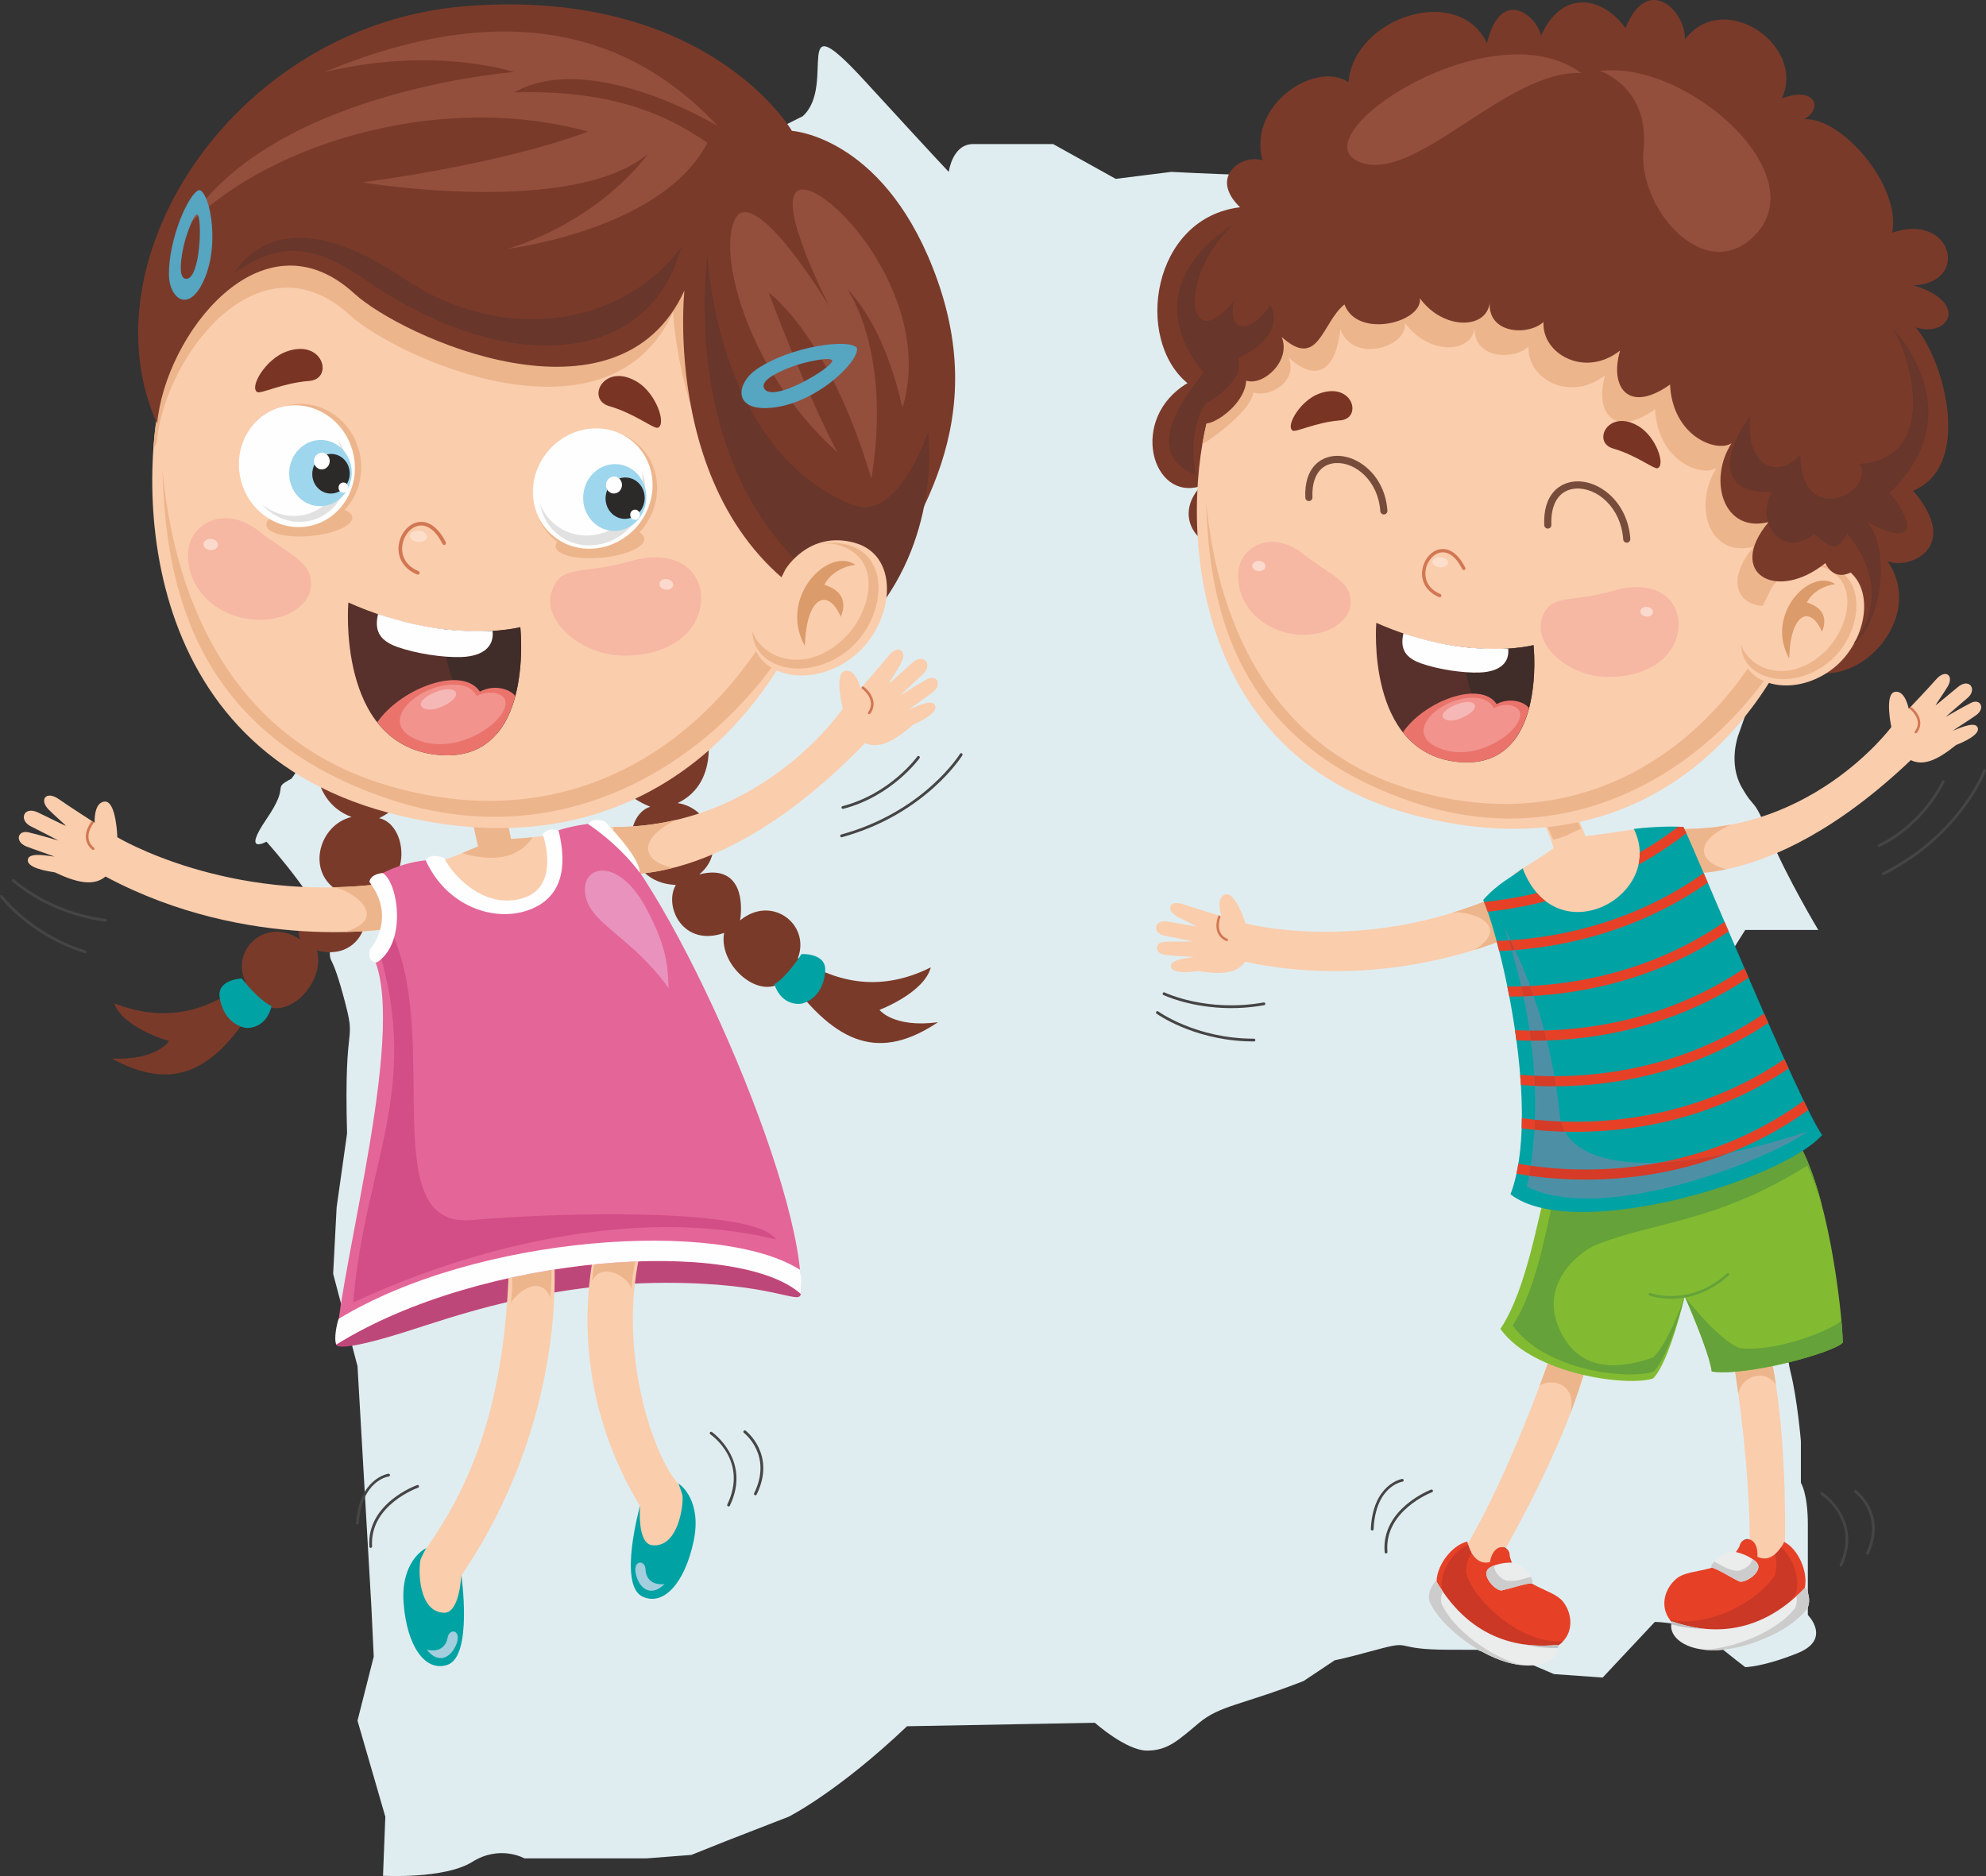 <?xml version="1.0" encoding="UTF-8"?> <svg xmlns="http://www.w3.org/2000/svg" xmlns:xlink="http://www.w3.org/1999/xlink" xmlns:xodm="http://www.corel.com/coreldraw/odm/2003" xml:space="preserve" width="591.759mm" height="559.118mm" version="1.1" style="shape-rendering:geometricPrecision; text-rendering:geometricPrecision; image-rendering:optimizeQuality; fill-rule:evenodd; clip-rule:evenodd" viewBox="0 0 47854.3 45214.65"><rect x="0" y="0" width="47854.3" height="45214.65" fill="#333333" stroke="none"/> <defs> <style type="text/css"> .fil0 {fill:#E0EDF0} .fil25 {fill:#FEFEFE;fill-rule:nonzero} .fil33 {fill:#E1E1E1;fill-rule:nonzero} .fil9 {fill:#CCCCCC;fill-rule:nonzero} .fil8 {fill:#BEBEBF;fill-rule:nonzero} .fil30 {fill:#464545;fill-rule:nonzero} .fil5 {fill:#434242;fill-rule:nonzero} .fil35 {fill:#2B2A29;fill-rule:nonzero} .fil18 {fill:#FCDECB;fill-rule:nonzero} .fil17 {fill:#FBD9CD;fill-rule:nonzero} .fil1 {fill:#FACDAD;fill-rule:nonzero} .fil24 {fill:#F6B8B6;fill-rule:nonzero} .fil16 {fill:#F6B7A3;fill-rule:nonzero} .fil23 {fill:#F2938E;fill-rule:nonzero} .fil4 {fill:#E64127;fill-rule:nonzero} .fil22 {fill:#EA746C;fill-rule:nonzero} .fil39 {fill:#E892BD;fill-rule:nonzero} .fil37 {fill:#E46598;fill-rule:nonzero} .fil38 {fill:#D34D86;fill-rule:nonzero} .fil31 {fill:#BE4779;fill-rule:nonzero} .fil2 {fill:#EDB58C;fill-rule:nonzero} .fil7 {fill:#EBECEC;fill-rule:nonzero} .fil14 {fill:#D53B26;fill-rule:nonzero} .fil6 {fill:#CB3825;fill-rule:nonzero} .fil26 {fill:#DB9B6A;fill-rule:nonzero} .fil3 {fill:#D27753;fill-rule:nonzero} .fil28 {fill:#934F3C;fill-rule:nonzero} .fil19 {fill:#793423;fill-rule:nonzero} .fil15 {fill:#7A3A2A;fill-rule:nonzero} .fil29 {fill:#68362A;fill-rule:nonzero} .fil32 {fill:#A2CEDE;fill-rule:nonzero} .fil27 {fill:#774C3A;fill-rule:nonzero} .fil34 {fill:#9ED6ED;fill-rule:nonzero} .fil20 {fill:#58312C;fill-rule:nonzero} .fil21 {fill:#402C28;fill-rule:nonzero} .fil10 {fill:#82BB31;fill-rule:nonzero} .fil11 {fill:#65A239;fill-rule:nonzero} .fil36 {fill:#56A5C1;fill-rule:nonzero} .fil13 {fill:#4D90A6;fill-rule:nonzero} .fil12 {fill:#00A2A4;fill-rule:nonzero} </style> </defs> <g id="Слой_x0020_1">  <path class="fil0" d="M9228.89 45207.81l55.87 -1424.19 -670.45 -2314.33 391.09 -1542.89 -55.87 -1186.84 -335.22 -5815.45 -586.66 -2225.32 83.81 -1602.22 251.42 -1780.2c-83.8,-2937.44 251.43,-2047.3 -83.8,-3293.5 -335.23,-1246.19 -335.23,-623.08 -335.23,-1335.19 0,-712.11 -1523.03,-2403.32 -1523.03,-2403.32 0,0 -601.16,336.33 0,-543.89 601.15,-880.3 98.3,-702.34 601.15,-973.98 502.84,-614.9 921.88,-2723.19 921.88,-1382.32 0,0 -419.03,-1340.87 -335.23,-2849.4 83.81,-1508.53 83.81,-1508.53 83.81,-1508.53 0,0 335.22,-419 586.65,-1089.46 251.42,-670.45 251.42,-2178.98 251.42,-2178.98l-1340.91 -1927.52c0,0 -768.76,-419.07 -768.76,-1257.11 0,-838.03 -601.16,-1424.68 0,-2346.56 601.15,-921.88 98.3,-419 768.76,-1592.3 670.45,-1173.3 670.45,-1257.11 670.45,-1257.11 0,0 921.88,-586.65 1508.53,-502.84 586.65,83.81 1089.45,335.23 1089.45,335.23l1340.91 1005.68 838.07 754.26c1005.65,502.81 3352.24,1089.46 3352.24,1089.46l1676.11 -419.03 1676.14 -838.03c838.03,-754.26 -335.27,-2849.4 1508.49,-838.07 1843.76,2011.33 2011.37,2178.94 2011.37,2178.94 0,0 83.77,-670.45 586.62,-670.45 502.84,0 1927.56,0 1927.56,0l1508.49 838.07 1340.91 -167.61c3268.44,167.61 4776.92,83.81 4776.92,83.81l3017.06 0 3687.43 1508.53c921.88,670.42 2262.8,2011.33 2262.8,2011.33l838.03 1340.91c-335.2,1592.3 -502.81,2514.17 -502.81,2514.17l167.61 1592.3 0 1927.57 -83.8 1173.26 -502.84 1424.71c0,0 -251.42,670.49 83.81,1257.11 335.22,586.62 251.45,167.57 670.45,1173.26 419,1005.68 1173.26,2262.79 1173.26,2262.79l-1759.91 0c-586.65,921.84 -586.65,1005.65 -586.65,1005.65l670.45 838.07 251.43 1005.69 838.03 1424.68c0,0 -1089.46,1173.3 -1089.46,1759.94 0,586.65 167.61,1089.46 167.61,1089.46l838.03 2262.79c0,0 -167.61,586.61 0,1257.07 167.61,670.46 251.43,1676.14 251.43,1676.14l0 1005.68c0,0 167.61,251.39 167.61,1005.65 0,754.26 0,2178.98 0,2178.98 0,0 586.61,586.62 -251.43,921.84 -838.03,335.23 -1257.07,335.23 -1257.07,335.23 0,0 -335.23,-251.45 -838.07,-670.45 -502.84,-419 -1340.92,-419 -1340.92,-419l-1257.07 1340.88 -1173.3 -83.81 -1173.3 -502.84c-1340.88,-83.8 83.84,-83.8 -1340.88,-83.8 -1424.72,0 -838.11,-251.42 -1759.95,0 -921.84,251.42 -1005.65,251.42 -1005.65,251.42l-754.26 502.84c-1508.53,586.65 -2011.33,586.65 -2514.17,1005.68 -502.84,419.04 -754.26,670.46 -1257.1,670.46 -502.84,0 -1257.07,-670.46 -1257.07,-670.46l-4525.54 83.81c-1676.14,1592.3 -2849.4,2178.94 -2849.4,2178.94l-1508.53 586.65 -838.03 335.23 -1089.49 83.8c-1257.11,0 -2933.21,0 -2933.21,0 0,0 -586.66,-335.22 -1257.11,83.81 -670.46,419.03 -2151.01,335.23 -2151.01,335.23z"></path> <g id="_1663107986000"> <path class="fil1" d="M40019.51 20987.03c0,0 2440.54,740.22 6023.53,-2667.76 316.44,157.51 671.15,-25.37 1088.72,-363.1 371.08,-147.31 597.29,-310.78 511.59,-441.54 -89.23,-134.56 -486.7,61.8 -591.89,95.99 12.36,-12.25 473.31,-306.03 570.05,-378.61 224.89,-166.99 93.76,-402.13 -125.84,-293.76 -183.91,91.18 -591.81,328.35 -613.84,340.23 15.81,-18.02 447.03,-390.23 527.79,-457.43 237.81,-198.79 50.45,-490.59 -226.76,-268.28 -188.09,151.18 -508.64,428.42 -542.91,444.13 2.95,-18.97 188.94,-281.03 287.8,-444.89 163.57,-268.28 -43.76,-444.3 -279.63,-173.57 -186.25,214.12 -655.64,705.53 -655.64,705.53 0,0 -83.46,-458.98 -336.43,-409.27 -253.42,50.55 -82.8,847.47 -82.8,847.47 0,0 -2028.77,2744.26 -5542.98,2433.67 -761.96,348.87 -10.77,1031.19 -10.77,1031.19z"></path> <path class="fil2" d="M40294.89 19972.09c7.06,205.01 24.71,672.03 44.41,1068.1 267.65,25.73 697,28.16 1261.01,-90.81 -225.27,-58.72 -508.8,-178.61 -540.67,-417.18 -42.57,-319.31 449.42,-570.15 654.06,-660.12 -439.94,83.75 -912.8,123.34 -1418.81,100z"></path> <path class="fil3" d="M46150.47 17670.29c-1.5,-0.74 -2.79,-1.29 -4.29,-2.69 -13.17,-9.95 -15.22,-28.53 -5.56,-41.25 165.42,-214.59 5.38,-436.61 -115.15,-534.2 -12.83,-10.22 -14.41,-28.53 -4.37,-41.36 10.22,-12.54 29.19,-14.22 41.55,-4.37 136.88,110.96 317.36,365.34 124.45,615.78 -8.38,11.43 -23.98,14.69 -36.63,8.09z"></path> <path class="fil1" d="M36554.54 22507.81c0,0 -2953.72,1443.44 -6553.54,670.42 -196.91,293.94 -595.33,311.25 -1125.71,224.71 -394.78,56.32 -672.46,25.74 -662.8,-129.82 10.22,-160.96 453.05,-187.17 561.51,-209.56 -16.84,-5.22 -562.62,-32.06 -682.69,-46.1 -278.24,-34.12 -280.85,-303.17 -36.43,-317.54 204.56,-12.94 676.85,-8.38 701.47,-9.12 -22.68,-7.53 -581.59,-117.38 -685.3,-136.25 -304.37,-54.45 -286.8,-400.81 63.83,-345.15 238.57,38.38 654.16,120.07 692.18,116.81 -11.98,-15.23 -303.32,-150.37 -470.23,-242.91 -275.08,-152.61 -182.72,-407.99 156.21,-289.86 268.02,93.5 919.31,287.15 919.31,287.15 0,0 -154.93,-439.86 89.38,-521.91 245.07,-82.43 491.73,695.44 491.73,695.44 0,0 2793.31,751.55 6020.09,-636.22 834.93,-75 520.99,889.93 520.99,889.93z"></path> <path class="fil2" d="M35525.38 22894.69c649.82,-201.94 1029.17,-386.88 1029.17,-386.88 0,0 313.94,-964.94 -520.99,-889.93 -352.77,151.47 -699.32,273.39 -1038.73,378.24 430.59,-63.75 1466.71,305.38 530.56,898.58z"></path> <path class="fil3" d="M29567.29 22681.39c-5.4,1.13 -11.69,0.57 -17.47,-2.03 -290.88,-121.37 -260.77,-432.25 -197.12,-596.55 6.14,-15.23 23.34,-22.86 37.83,-17.01 15.33,6.06 22.97,22.86 16.72,38.12 -55.85,144.41 -84.19,417.17 165.07,521.36 15.05,6.58 22.11,23.78 15.97,38.75 -3.98,8.72 -11.7,15.23 -21,17.36z"></path> <path class="fil1" d="M35907.08 37953.75c0,0 1562.78,-2541.02 2235.36,-4772.38 4.55,-15.78 9.19,-31.69 14.12,-47.2 27.61,-93.5 54.37,-186.55 78.43,-278.59 -373.13,-100.79 -854.25,-242.94 -854.25,-242.94 0,0 -1035.67,3074.24 -2255.06,4990.91 44.15,44.99 90.98,83.28 138.86,118.2 1.29,0.95 2.68,1.61 3.9,2.61 299.15,213.3 638.65,229.37 638.65,229.37z"></path> <path class="fil2" d="M38142.43 33181.38c4.55,-15.78 9.19,-31.69 14.12,-47.2 27.61,-93.5 54.37,-186.55 78.43,-278.59 -373.13,-100.79 -854.25,-242.94 -854.25,-242.94 0,0 -101.95,302.76 -279.16,776.82 338.28,-198.89 934.54,1.03 722.37,712.44 118.58,-308.09 226.84,-617.1 318.5,-920.53z"></path> <path class="fil4" d="M35355.78 37152.48c-359.83,77.92 -781.93,593.94 -740.12,1057.38 221.1,681.14 1322.36,1704.03 2349.84,1627.11 957.69,-71.95 1023.29,-824.97 695.6,-1237.89 -264.02,-333.46 -1096.34,-343.23 -1282.59,-1096.26 12.38,-272.42 -393.1,-353.72 -478.69,146.08 -434.09,95.92 -544.05,-496.42 -544.05,-496.42z"></path> <path class="fil5" d="M36216.82 37287.6c25.55,16.14 54.45,28.24 85.03,37.25 -24.53,-19.44 -53.9,-32.91 -85.03,-37.25z"></path> <path class="fil6" d="M37658.97 39557.41c-1021.08,61.65 -2108.12,-950.68 -2327.82,-1627.01 -15.96,-173.2 35.7,-352.58 122.21,-514.49 -37.91,-69.41 -63.28,-138.15 -78.32,-188.01 -331.79,141.67 -673.23,602.98 -635.11,1022.02 171.18,528.05 871.44,1258.8 1656.17,1525.87 188.38,51.68 380.48,75.37 569.41,61.17 332.43,-25.08 555.19,-133.01 693.47,-279.56z"></path> <path class="fil7" d="M34600.23 38093.98c0,0 -220.34,230.85 -158.73,496 295.08,663.17 1271.06,1347.74 2008.78,1506.93 737.69,159.01 1128.95,-148.76 1090.86,-454.45 -780.56,80.08 -2055.25,-19.6 -2940.91,-1548.47z"></path> <path class="fil8" d="M37540.95 39716.16c2.32,-24.45 2.5,-49.16 0.19,-73.71 -231.03,23.42 -504.91,31.24 -799.31,-9.04 284.09,69.52 555.74,88.41 799.13,82.75z"></path> <path class="fil9" d="M34732.68 38644.79c-24.92,-107.59 -3.08,-207.9 31.4,-290.88 -55.85,-82.15 -110.22,-168.31 -163.85,-259.93 0,0 -220.34,230.85 -158.73,496 295.08,663.17 1271.06,1347.74 2008.78,1506.93 70.44,14.94 136.06,24.89 200.08,31.4 -724.68,-192.36 -1634.43,-846.37 -1917.68,-1483.51z"></path> <path class="fil7" d="M35902.15 37777.17c-264.31,158.93 144.88,583.35 288.28,551.84 233.56,-51.95 554.82,-167.28 735.59,-172.42 44.89,-88.36 -217.47,-460.38 -414.6,-489.27 -196.83,-30.09 -474.15,29.37 -609.27,109.85z"></path> <path class="fil9" d="M36320.46 38098.17c-112.64,-10.62 -319.05,-180.29 -317.28,-366.81 -38.2,13.64 -73.42,29.43 -101.03,45.81 -264.31,158.93 144.88,583.35 288.28,551.84 233.56,-51.95 554.82,-167.28 735.59,-172.42 14.38,-28.95 -3.45,-86.38 -39.88,-153.11 -164.68,39.57 -336.14,115.23 -565.68,94.68z"></path> <path class="fil1" d="M42724 32960.02l0 0c-0.19,-0.82 -0.4,-1.11 -0.58,-1.84 -17.35,-93.42 -35.22,-185.99 -54.34,-276.48 -3.53,-17.94 -7.35,-36.28 -11.25,-53.71 -20.55,-94.26 -41.18,-188.57 -63.57,-280.38 -375.45,90.39 -867.07,195.23 -867.07,195.23 0,0 561.22,3194.98 407.14,5462.02 59.56,18.13 117.83,29.27 175.45,36.8 11.53,1.21 21.28,0.92 32.16,1.87 46.47,5.01 91.81,7.33 135.59,6.49 2.43,-0.16 4.92,0.13 7.54,0.19 0,-0.19 0,-0.19 0,-0.64 285.58,-7.63 502.84,-111.72 502.84,-111.72 0,0 144.81,-2740.55 -263.91,-4977.82z"></path> <path class="fil2" d="M42791.91 33370.89c-20.89,-138.09 -43.3,-275.1 -67.91,-410.87 -0.19,-0.82 -0.4,-1.11 -0.58,-1.84 -17.35,-93.42 -35.22,-185.99 -54.34,-276.48 -3.53,-17.94 -7.35,-36.28 -11.25,-53.71 -20.55,-94.26 -41.18,-188.57 -63.57,-280.38 -375.45,90.39 -867.07,195.23 -867.07,195.23 0,0 73.42,415.6 159.27,1052.29 47.39,-376.03 596.66,-652.5 905.45,-224.24z"></path> <path class="fil4" d="M42990.7 37161.13c332.16,159.3 623.05,759.09 474.34,1200.16 -372.76,611.4 -1681.35,1351.42 -2662.75,1037.49 -914.83,-292.18 -804.05,-1039.1 -389.67,-1365.57 334.49,-262.89 1145.97,-79.38 1502.48,-768.47 50.92,-267.25 463.91,-252.79 431.11,253.61 400.45,193.97 644.49,-357.22 644.49,-357.22z"></path> <path class="fil5" d="M42121.86 37092.97c-29.08,9.4 -59.2,15.18 -91.36,16.29 28.64,-12.54 59.85,-19.08 91.36,-16.29z"></path> <path class="fil6" d="M40802.28 39398.77c-274.05,-87.35 -454.9,-216.34 -563.83,-361.8 962.51,210.22 2170.11,-487.96 2526.68,-1072.07 53.16,-158.06 47.87,-336.78 6.14,-509.31 59.49,-49.21 107.35,-109.37 143.23,-162.62 275.52,228.27 481.37,734.64 351.85,1120.5 -232.07,380.14 -825.93,809.67 -1477.75,1004.64 -334.77,73.82 -676.66,79.72 -986.33,-19.34z"></path> <path class="fil7" d="M43507.06 38251.78c0,0 161.04,276.32 39.57,520.26 -441.05,576.09 -1549.11,1015.39 -2303.17,999.42 -754.08,-16.17 -1063.83,-406.24 -955.48,-695.23 739.78,259.38 2003.11,458.25 3219.08,-824.45z"></path> <path class="fil8" d="M40271.07 39148.06c3.08,-23.82 7.9,-48.71 16.91,-71.83 218.5,76.74 483.82,148.02 779.27,176.82 -292.09,2.08 -561.4,-42.92 -796.18,-104.98z"></path> <path class="fil9" d="M43250.92 38758.47c49.08,-100.03 51.29,-202.24 36.98,-291.08 73.35,-67.02 146.48,-138.46 219.15,-215.62 0,0 161.04,276.32 39.57,520.26 -441.05,576.09 -1549.11,1015.39 -2303.17,999.42 -72.02,-1.97 -138.49,-8.11 -202.42,-15.44 749.79,-19.7 1786.57,-444.49 2209.88,-997.55z"></path> <path class="fil7" d="M42314.33 37642.31c220.55,215.52 -276.19,533.83 -408.43,469.52 -214.88,-103.92 -501.03,-291.64 -675.18,-337.83 -23.79,-96.86 318.02,-397.47 516.17,-380.38 199.16,17.47 455.08,139.23 567.44,248.68z"></path> <path class="fil9" d="M41833.48 37857.17c111.99,16 352.13,-101.26 393.41,-283.32 33.91,22.81 64.2,45.99 87.43,68.46 220.55,215.52 -276.19,533.83 -408.43,469.52 -214.88,-103.92 -500.73,-290.8 -675.18,-337.83 -7.62,-31.88 23.05,-83.75 74.55,-139.34 150.74,76.06 299.79,189.63 528.21,222.5z"></path> <path class="fil10" d="M37220.14 28845.26c-140.81,328.82 -413.94,2204.61 -1066.6,3182.09 789.46,1106.17 3083.54,1398.48 3680.56,1194.1 395.15,-401.37 760.01,-1978.74 760.01,-1978.74 0,0 590.59,1326.34 652.68,1811.8 854.72,122.52 2936.7,-454.91 3157.25,-696.42 -23.06,-881.56 -376.21,-3751.11 -1121.44,-4896.79 -2361.92,732.77 -6062.47,1383.96 -6062.47,1383.96z"></path> <path class="fil11" d="M37550.89 31975.64c-456.19,-1099 575,-1840.18 907.32,-1973.53 1410.09,-565.49 2887.28,-530.08 5088.89,-1909.8 133.08,288.75 251.03,616.73 354.37,959.38 -164.23,-629.92 -369.41,-1206.95 -618.86,-1590.38 -2361.92,732.77 -5827.25,1398.47 -5827.25,1398.47 -140.7,329.34 -354.93,2106.33 -1007.03,3084.01 789.28,1105.48 2802.06,1316.23 3398.97,1112.62 395.81,-401.77 746.81,-1813.7 746.81,-1813.7 0,0 -358.45,1068.73 -754.25,1470.68 -596.36,204.26 -1767.52,515.96 -2288.99,-737.75z"></path> <path class="fil11" d="M44369.94 31826.69c-260.22,248.42 -1629.69,779.91 -2467.78,659.49 -555.93,-245.26 -1308.04,-1243.46 -1308.04,-1243.46 0,0 590.59,1326.34 652.68,1811.8 854.72,122.52 2936.7,-454.91 3157.25,-696.42 -3.64,-135.33 -14.7,-316.91 -34.12,-531.41z"></path> <path class="fil11" d="M40179.08 31297.34c-261.07,-11.73 -428.71,-71.74 -432.8,-73.53 -16.73,-6.32 -24.63,-25 -19.04,-40.97 6.22,-16.57 24.34,-25.39 41.54,-18.96 9.3,3.35 952.77,340.12 1845.76,-475.19 12.46,-12.25 32.91,-11.33 44.78,1.95 11.98,12.94 11.06,32.91 -2.03,44.81 -543.02,496.47 -1105,578.8 -1478.22,561.89z"></path> <path class="fil1" d="M36480.39 21049.3c0,0 590.04,-336.33 953.98,-608.46 -116.84,-430.09 -372.69,-864.83 -372.69,-864.83l733.54 -360.78c0,0 313.65,657.41 405.67,934.54 607.51,-63.93 1403.96,-201.56 1403.96,-201.56 0,0 1027.66,1593.99 -935.85,2238.41 -516.33,169.31 -1981.46,-313.48 -2188.6,-1137.33z"></path> <path class="fil2" d="M37704.6 19258.55l-613.36 339.12c0,0 206.59,293.86 332.14,639.09 265.15,-48.68 476.11,-185.58 675,-265.7 -120.44,-285.96 -393.79,-712.51 -393.79,-712.51z"></path> <path class="fil12" d="M36689.66 20926.51c-263.46,224.08 -564.56,330.85 -950.6,761.23 460.49,1079.82 1396.34,5153.67 657.22,7095.35 1494.86,1166.99 6515.34,-310.41 7509.91,-1429.32 -534.08,-716.8 -3117.92,-7005.94 -3343.47,-7423.11 -355.12,-26.21 -877.21,6.03 -1193.47,47.68 782.95,1603.29 -1878.95,3061.15 -2679.59,948.18z"></path> <path class="fil4" d="M37281.94 26179.45c1364.18,21.18 3391.18,-227.8 5326.35,-1526.53 -33.28,-75 -66.47,-151.1 -99.74,-227.05 -2240.83,1520.68 -4614.55,1585.65 -5879.67,1477.38 6.7,81.98 12.46,163.67 17.39,245.44 190.52,15.44 403.06,26.77 635.67,30.77zm6289.5 572.58c-34.64,-69.81 -70.99,-144.16 -108.9,-222.21 -2785.52,2016.02 -5820.19,1708.12 -6877.22,1516.97 -13.67,81.51 -28.82,161.32 -45.63,239.12 284.01,51.47 702.58,110.22 1218.62,133.54 1465.58,66.07 3706.33,-157.51 5813.13,-1667.41zm-6514.58 -1670.32c1314.36,-13.49 3237.25,-292.83 5076.25,-1518.55 -32.91,-76.29 -65.8,-152.31 -98.31,-228.24 -2081.46,1403.66 -4279.54,1553.4 -5529.96,1493.18 11.98,81.4 23.42,162.99 34.38,245.16 159.01,6.95 332.25,10.22 517.65,8.45zm6042.58 670.23c-33.37,-73.68 -67.46,-148.68 -102.13,-225.26 -2470,1678.58 -5090.21,1591.78 -6327.25,1421.79 -0.56,82.64 -2.32,164.12 -5.01,244.88 236.59,31.69 519.2,60.04 839.75,74.45 1414.91,63.84 3552.59,-142.38 5594.63,-1515.86zm-3617.65 -4911.57c385.48,-212.99 772.55,-464.67 1152.29,-759.83 -32.72,-72.03 -56.88,-123.32 -71.37,-149.9 -39.52,-3.08 -81.43,-5.03 -124.63,-6.61 -305.96,234.67 -616.63,440.04 -926.92,619.24 2.22,102.13 -7.9,201.29 -29.37,297.1zm-3634.39 1133.61c147.21,-15.99 304.74,-36.14 472.29,-62.46 284.37,-44.31 596.1,-106.29 926.11,-190.7 -73.53,-55.74 -143.86,-122.28 -210.41,-198.21 -480.48,114.57 -915.22,179.72 -1275.72,216.26 27.69,68.39 57.17,146.92 87.73,235.12zm213.86 703.79c21.07,77.98 42.09,158.36 63.2,241.63 107.61,-4.37 220.04,-10.3 337.7,-18.97 1240.86,-90.69 3011.54,-454.34 4688.44,-1628.56 -33.54,-78.71 -66.43,-155.21 -97.94,-229.08 -1829.14,1297.45 -3778.33,1595.68 -4991.39,1634.99zm785.74 1329.88c-170.62,8.01 -330.48,11.06 -479.34,10.88 -15.7,-82.14 -31.61,-163.2 -48.05,-243.12 1215.49,8.09 3283.83,-216.34 5235.54,-1557.2 32.33,75.47 64.97,151.76 98.05,229.08 -1729.98,1173.66 -3544.34,1500.43 -4806.2,1560.36z"></path> <path class="fil13" d="M36238.84 22341.53c636.99,1230.09 1160.3,2719.92 1343.47,4520.05 130.67,1278.88 2227.72,1627.55 5968.06,411.8 -884.65,652.19 -4887.23,2263.78 -6758.94,1323.92 669.7,-3105.59 -552.59,-6255.78 -552.59,-6255.78z"></path> <path class="fil14" d="M36462.16 22900.43c15.36,-1.1 31.24,-2.5 46.84,-3.9 -36.51,-79.35 -73.4,-157.87 -110.96,-235.41 -15.96,0.77 -31.59,1.98 -47.21,2.8 22.58,69.52 47.87,149.44 74.53,238.75 12.46,-0.74 24.37,-1.39 36.8,-2.24z"></path> <path class="fil14" d="M37056.86 25081.71c69.97,-0.84 141.92,-2.42 215.23,-4.74 -20.15,-80.96 -40.99,-161.7 -62.36,-241.44 -123.13,3.06 -241.44,3.79 -354.16,2.61 11.88,80.11 22.94,161.14 33.64,243.65 54.93,0.48 110.4,0.29 167.65,-0.08z"></path> <path class="fil14" d="M36847.01 24007.66c34.85,-1.67 70.07,-3.53 105.95,-5.85 -27.97,-80.29 -56.43,-159.93 -85.59,-238.75 -72.68,3.34 -143.86,6.43 -213.01,8.27 18.02,77.97 35.7,158.37 53.16,241.25 46.29,-1.66 91.36,-2.69 139.49,-4.92z"></path> <path class="fil14" d="M41678.4 27783.95c-625.74,133.75 -1183.8,209.29 -1671.16,232.43 -1305.9,251.02 -2440.44,175.36 -3124.35,77.87 -12.28,80.29 -25,160.33 -39.59,240.25 250.92,35.96 558.9,68.87 915.01,84.94 1029.06,46.36 2441.02,-50.74 3920.09,-635.48z"></path> <path class="fil14" d="M37504.81 27267.8c67.1,2.98 136.51,5.11 207.04,6.95 -43.39,-76.55 -75.74,-159.19 -98.31,-246.18 -229.08,-7.98 -439.49,-23.5 -628.88,-42.84 -2.6,80.77 -6.32,161.62 -11.06,243.13 162.91,16.25 339.2,30.19 531.21,38.93z"></path> <path class="fil14" d="M37281.94 26179.45c69.23,1.03 140.41,1.11 212.83,0.74 -12.93,-81.77 -26.5,-162.36 -40.43,-242.73 -171.92,0.08 -333.46,-4.37 -484.56,-11.72 4.84,80.84 8.93,162.09 12.28,243.96 95.92,4.54 195.52,7.99 299.89,9.75z"></path> <path class="fil15" d="M29553.35 13152.21c-562.99,156.03 -1344.28,-644.89 -618.1,-1438.25 -1174.31,383.82 -1753.03,-1628.03 -322.76,-2479.77 -1288.44,-1063.25 -855.74,-3984.17 1267.05,-4238.81 -785.65,-764.2 98.42,-1302.77 539.3,-1127.1 -357.32,-1363.25 1293.92,-2416.76 2073.56,-1886.02 134.48,-1568 2643.71,-2390.37 3337.91,-942.63 347.1,-1423.76 1242.33,-606.77 1299.03,-172.13 501.21,-1132.67 1484.35,-960.93 2038.06,-190.04 526.64,-1320.42 1449.4,-422.84 1433.22,271.1 939.84,-1227.58 2930.67,152.95 2333.49,1425.98 815.78,-314.96 997.92,251.66 539.02,499.16 884.72,-61.35 2340.17,1589.62 2121.12,2734.49 1460.38,-501.4 1873.19,1219.2 512.62,1267.52 1374.42,418.21 833.62,1272.08 55.59,1013.65 701.08,828.14 1365.46,3355.56 -66,3936.05 1203.69,1401.63 -142.65,1915.91 -615.49,1697.63 1002.55,1450.42 -920.24,3343.47 -2159.44,2489.23 -910.75,-303.53 -13768.19,-2860.04 -13768.19,-2860.04z"></path> <path class="fil1" d="M29212.1 9729.89c-724.24,2078.01 -963.46,8367.71 4832.49,9908.37 5762.94,1531.74 8987.03,-2427.35 9920.17,-6435.6 1125.53,-4835.91 -2637.09,-7909.07 -6032.36,-8433.78 -5299.01,-819.94 -7751.1,2176.64 -8720.3,4961.02z"></path> <path class="fil2" d="M29212.1 9729.89c969.2,-2784.38 3421.29,-5780.96 8720.3,-4961.02 413.46,63.68 832.5,165.99 1247.44,304.19 781.3,267.54 1459.72,618.28 2048.93,1024.31 8.82,6.14 17.65,12.36 26.95,18.68 58.09,40.99 115.33,82.35 172.31,123.78 40.7,30.48 81.11,60.89 121.37,92.29 33.09,25.18 66.63,50.74 99.16,76.5 1821.97,1454.13 3016.73,3782.14 2316.2,6794.03 -81.32,348.06 -180.77,696.08 -296.28,1039.86 -16.07,-23.9 -31.69,-47.13 -46.18,-75.29 -1182.85,950.45 -2402.06,244.78 -1366.31,-991.23 -1092.07,279.82 -1467.52,-1010.2 -891.8,-1901.72 -345.63,240.23 -1425.43,-151.94 -1482.3,-1412.41 -1007.78,717.81 -1465.39,58.64 -1204.32,-818.84 -851.29,670.42 -1890.65,78.13 -1845.13,-687.54 -388.27,347.1 -1371.79,281.03 -1294.39,-501.85 -34.01,678.88 -1106.01,720.9 -1683.12,-68.57 64.86,578.69 -1245.6,990.2 -1559.72,149.61 -50.47,601.95 -358.71,1484.61 -1247.26,681.48 235.85,572.1 -442.28,980.37 -850.74,840.33 -19.97,392.44 -921.63,1077.66 -1225.5,1247.63 64.75,-379.93 148.87,-711.33 240.41,-974.24z"></path> <path class="fil16" d="M32540.52 14547.16c-23.23,523.5 -794.39,904.32 -1578.58,690.78 -783.62,-213.76 -1186.12,-857.51 -1121.15,-1479.8 58.74,-566.91 785.59,-1010.48 1549.02,-414.78 714.12,556.78 1173.95,661.52 1150.71,1203.8z"></path> <path class="fil17" d="M30492.92 13653.4c-5.22,68.68 -81.25,117.39 -169.71,111.14 -88.65,-6.87 -155.95,-67.47 -150.26,-136.04 4.74,-67.76 80.92,-117.39 169.86,-110.89 87.64,6.77 155.85,67.65 150.11,135.78z"></path> <path class="fil18" d="M34894.38 13564.65c-5.48,68.6 -93.97,116.81 -198.71,108.82 -104.35,-7.9 -184.09,-69.78 -178.9,-137.9 5.22,-67.65 93.9,-116.55 198.72,-108.65 104.08,7.72 184.48,70.15 178.9,137.73z"></path> <path class="fil16" d="M40437.98 15170.08c-80.48,710.67 -794.76,1159.94 -1727.09,1143.84 -899.5,-15.99 -1763.33,-750.82 -1557.95,-1403.4 194.62,-620.34 669.31,-366.52 1731.01,-675.26 1027.29,-299.13 1634.51,223.89 1554.03,934.82z"></path> <path class="fil17" d="M39830.4 14760.25c-7.35,64.6 -81.8,109.38 -165.71,99.35 -84.01,-9.57 -145.99,-69.04 -138.86,-133.91 7.91,-64.04 81.43,-109.66 165.44,-100.18 83.54,9.38 145.89,70.07 139.13,134.74z"></path> <path class="fil19" d="M31788.52 9485.77c811.67,-295.63 1052.08,603.43 502.47,645.89 -590.3,44.78 -1067.8,296.55 -1145.78,245.15 -171.92,-112.91 186.51,-725.08 643.31,-891.04z"></path> <path class="fil19" d="M39494.62 10279.9c-734.75,-454.74 -1153.4,376.74 -623.79,529.82 568.68,164.38 985.57,507.77 1072.37,473.02 191.28,-75.73 -35.59,-747.47 -448.58,-1002.84z"></path> <path class="fil2" d="M44038.17 13035.93c277.87,-1354.4 -54,-2521.84 -742.46,-3503.24 368.6,827.4 538.86,1994.95 320.08,3061.44 -811.6,3956.3 -4355.83,7993.18 -9597.3,6441 -3606.7,-1067.08 -4713.73,-4365.39 -4953.04,-6928.44 69.34,2626.61 753.5,5804.96 4986.94,7228.8 4986.13,1677.82 9174.27,-2342.68 9985.79,-6299.56z"></path> <path class="fil20" d="M33162.92 15010.81c0,0 -257.8,3102.61 1938.04,3348.68 2195.29,246.29 1850.05,-2811.8 1850.05,-2811.8 0,0 -1592.99,433.35 -3788.09,-536.88z"></path> <path class="fil21" d="M35217.4 15592.1c73.23,764.2 338.01,1843.54 1218.47,2306.35 689.38,-804.27 515.14,-2350.76 515.14,-2350.76 0,0 -668.2,179.08 -1733.61,44.41z"></path> <path class="fil22" d="M33804.36 17648.82c288.72,367.28 702.11,643.94 1296.6,710.67 1086.23,121.58 1549.4,-565.67 1742.15,-1290.57 -86.07,-137.9 -440.52,-278.79 -779.83,-100.92 -394.97,-580.74 -1741.57,-73.15 -2258.93,680.83z"></path> <path class="fil23" d="M36464.87 17017.89c-169.05,-60.77 -376.03,-9.3 -465.41,49.81 -75.37,-121.47 -200.66,-257.9 -527.5,-252.02 -808.8,7.5 -1756.35,899.87 -703.69,1247.73 1065.01,351.85 2321.29,-820.81 1696.6,-1045.52z"></path> <path class="fil24" d="M34800.33 17163.89c162.25,-181.03 582.33,-313.54 706.74,-209.75 149.37,124.16 -208.43,356.13 -449.6,401 -244.12,45.65 -361.15,-75.08 -257.14,-191.25z"></path> <path class="fil25" d="M33816.61 15263.76c-71.55,325.84 -8.17,571.74 430.11,725.82 408.06,142.65 1001.45,234.01 1410.09,218.3 489.49,-19.42 722.18,-242.94 683.71,-576 -833.72,23.13 -1504.79,-37.64 -2523.92,-368.13z"></path> <path class="fil1" d="M42678.26 14186.75c0,0 510.96,-869.39 1522.63,-593.57 1066.97,290.89 862.7,1862.68 -77.13,2552.72 -940.12,689.2 -2133.22,368.76 -2169.08,-499.05l723.58 -1460.09z"></path> <path class="fil2" d="M44060.01 13642.7c-257.72,-69.23 -478.61,-58.9 -667.28,-9.45 149,-33.67 310.7,-36.07 480.3,18.49 987.15,314.75 680.27,1489.43 101.58,2048.63 -783.25,757.59 -1739.25,525.63 -2021.24,-145.63 33.09,807.95 1151.85,1106.09 2033.96,464.56 881.4,-643.09 1072.84,-2106.16 72.68,-2376.61z"></path> <path class="fil26" d="M44223.66 14077.74c-600.82,-405.92 -1706.35,723.95 -1111.49,1792.05 27.87,-1108.62 511.22,-1293.47 790.6,-644.02 126.76,-313.2 46,-576.48 -365.05,-705.86 205.49,-398.68 685.94,-442.18 685.94,-442.18z"></path> <path class="fil3" d="M34705.44 14392.7c10.41,-3.82 19.16,-11.43 23.5,-22.13 8.46,-20.55 -0.82,-44.52 -21.47,-53.06 -361.7,-151.58 -371.26,-436.51 -358.62,-552.03 23.98,-222.78 178.43,-415.7 359.2,-448.71 191.33,-35.11 378.61,106.8 527.4,400.11 9.86,20.07 33.54,30.48 54.27,17.54 19.52,-9.93 27.42,-34 17.39,-54.08 -223.61,-441.7 -480.48,-466.88 -613.57,-442.73 -213.35,38.57 -396.92,261.99 -424.6,518.76 -30.58,278.14 121.47,515.6 407.32,635.56 9.59,4.37 20.36,4.29 29.19,0.76z"></path> <path class="fil27" d="M39228 13073.76c34.85,-13.01 57.98,-47.66 56.11,-86.43 -58.46,-868.47 -728.4,-1416.79 -1316.79,-1384.43 -387.91,21.28 -789.64,309.67 -757.4,1054.16 2.13,47.76 42.2,84.85 89.78,82.51 47.02,-1.95 84.27,-42.1 81.95,-89.67 -22.1,-526.37 200.11,-853.61 594.97,-875.06 506.59,-27.79 1083.61,457.59 1135.68,1223.92 3.53,47.79 44.23,83.2 91.62,80.3 8.35,-0.27 16.81,-2.51 24.08,-5.3z"></path> <path class="fil27" d="M33375.73 12392.94c34.4,-12.83 58.09,-47.76 55.29,-86.14 -55.93,-827.21 -693.91,-1349.98 -1255.05,-1319.31 -370.26,20.81 -753.98,296.1 -722.95,1005.75 2.13,47.95 41.73,84.67 89.88,82.14 47.76,-2.03 84.09,-41.81 81.88,-89.57 -21.21,-496.37 188.64,-805.11 560.75,-825.81 478.53,-26.32 1024.6,432.32 1073.87,1158.04 3.06,47.68 44.23,83.08 91.62,80.29 8.27,-0.82 16.73,-2.4 24.71,-5.38z"></path> <path class="fil15" d="M28940.45 10085.56c-35.04,391.07 1053.24,-233.9 1087.99,-912.62 409.09,140.33 1090.01,-480.37 854.53,-1052.19 888.07,803.03 967.99,-344.6 1512.41,-783.72 314.2,840.13 1884.8,432.06 1819.28,-146.36 577.66,789.28 1648.92,747.47 1683.41,68.2 -77.61,783.16 905.74,848.95 1294.28,502.13 -45.81,765.6 993.83,1357.67 1844.94,687.7 -260.69,877.13 196.44,1536.3 1204.14,818.21 57.43,1260.83 1137.22,1652.92 1482.66,1412.88 -575.52,891.33 -199.99,2181.35 891.89,1901.42 -1036.01,1236.41 183.08,1941.76 1366.15,991.42 336.88,671.18 1088.15,24.08 1295.13,-660.38 205.48,-684.75 -403.53,-8351.25 -8369.3,-8957.1 -5809.22,-442.44 -7810.1,4329.8 -7967.52,6130.41z"></path> <path class="fil28" d="M32784.13 3913.16c-1585.02,-583.91 3122.66,-3758.91 5316.84,-2152.74 -1797.16,-85.41 -3971.82,2649.18 -5316.84,2152.74z"></path> <path class="fil28" d="M38556.34 1710.71c2098.84,-271.47 5346.32,2600.21 3611.88,4067.26 -1193.8,1009.83 -2701.29,-824.79 -2564.41,-2155.99 155.66,-1524.1 -1047.47,-1911.27 -1047.47,-1911.27z"></path> <path class="fil29" d="M45602.06 7906.82c474.89,738.54 1106.11,3170.08 -804.25,3270.45 439.12,649.23 -1390.68,1612.67 -1417.89,-219.23 -513.2,600.71 -1337.51,312.25 -1206.01,-931.85 -585.86,776.84 -887.73,1885.43 527.21,1833.4 -424.05,676.85 217.28,1654.14 1011.67,1006.85 493.02,461.33 606.4,338.75 794.87,-10.22 654.08,790.49 854.09,1751.06 155.3,2649.73 668.2,-448.97 916.33,-2278 328.42,-2922.31 1108.91,592.73 1222.74,151.11 542.47,-708.72 2052.93,-1962.67 68.2,-3968.11 68.2,-3968.11z"></path> <path class="fil29" d="M29731.88 5404.47c0,0 -2510.99,1377.29 -730.93,3578.43 -542.1,680.92 -1463.99,1941.76 -194.04,2462.01 -200.08,-1278.88 267.28,-1732.96 267.28,-1732.96 0,0 960.75,-518.18 751.38,-1077.3 476.1,-218.38 1074.31,-640.85 790.96,-1291.6 -515.41,750.37 -1061.12,675.55 -877.03,-109.45 -1124.69,1435.09 -1401.16,-551.4 -7.61,-1829.13z"></path> <path class="fil30" d="M29460.78 24291.67c-857.59,-38.65 -1420.5,-308.43 -1428.03,-312.07 -16.73,-8.17 -23.5,-28.24 -15.41,-44.78 8.09,-16.64 28.16,-23.52 44.89,-15.54 10.12,4.85 1015.01,485.6 2387.28,240.26 19.04,-3.35 35.59,8.9 38.94,27.13 3.35,18.31 -8.9,35.59 -27.21,38.94 -362.17,64.78 -699.43,79.63 -1000.45,66.07z"></path> <path class="fil30" d="M30011.7 25095.38c-1300.53,-58.74 -2134.43,-658.72 -2143.15,-665.04 -14.78,-10.99 -18.05,-32.06 -7.16,-46.94 10.88,-14.97 31.8,-18.12 46.94,-7.25 9.01,6.4 915.13,658.25 2307.53,656.59 18.79,0.36 33.75,15.04 33.75,33.63 -0.07,18.68 -15.04,33.46 -33.53,33.64 -69.34,0 -137.57,-1.68 -204.38,-4.63z"></path> <path class="fil30" d="M33396.38 37438.79c-16.55,-0.63 -30.51,-13.57 -31.88,-30.67 -88.86,-1047.55 1106.56,-1503.21 1118.55,-1507.67 17.65,-6.69 36.62,2.51 43.2,19.71 6.43,17.39 -2.5,36.8 -19.78,43.2 -11.62,4.27 -1159.65,442.68 -1075.16,1439.21 1.59,18.41 -12.09,34.64 -30.58,36.12 -1.4,0.23 -2.87,0.23 -4.34,0.11z"></path> <path class="fil30" d="M33063.11 36886.31c-18.49,-0.84 -32.91,-16.62 -32.06,-35.03 49.08,-1087.91 746.55,-1207.3 753.5,-1208.43 19.05,-2.13 35.41,9.95 38.2,28 2.98,18.36 -9.67,35.57 -27.88,38.36 -26.69,4.29 -650.26,114.86 -696.73,1145.05 -0.74,18.49 -16.65,32.95 -35.03,32.06z"></path> <path class="fil30" d="M44356.93 37754.41c-4.19,-0.19 -8.35,-1.24 -12.36,-2.9 -16.83,-7.83 -24.26,-27.66 -16.72,-44.52 479.53,-1057.67 -409.56,-1656.2 -447.47,-1681.17 -15.52,-10.12 -19.89,-30.85 -9.67,-46.29 10.12,-15.78 30.77,-20.18 46.29,-9.74 9.85,6.3 975.53,654.06 472.1,1764.92 -5.95,12.8 -18.78,20.36 -32.16,19.7z"></path> <path class="fil30" d="M44996.97 37469.71c-4.19,-0.18 -8.46,-1.18 -12.54,-3.13 -16.91,-7.83 -24.16,-27.66 -16.36,-44.42 429.9,-929.32 -273.05,-1444.94 -280.19,-1450.05 -15.15,-10.67 -18.67,-31.69 -7.82,-46.76 10.59,-15.15 31.69,-18.6 46.76,-7.88 7.61,5.47 755.27,553.61 302.03,1532.75 -5.85,12.83 -18.67,20.07 -31.87,19.49z"></path> <path class="fil30" d="M45377.63 21091.95c-11.73,-0.55 -22.79,-7.16 -28.45,-18.41 -8.27,-16.55 -1.76,-36.7 14.88,-45.08 1845.95,-928.69 2419.53,-2454.11 2425.22,-2469.45 6.11,-17.28 25.26,-26.65 42.84,-20.07 17.46,6.43 26.58,25.76 20.07,43.05 -5.66,15.52 -588.35,1566.01 -2458.01,2506.43 -5.3,2.61 -10.88,3.8 -16.55,3.53z"></path> <path class="fil30" d="M45273.82 20415.39c-11.98,-0.55 -23.23,-7.46 -28.61,-18.86 -8.09,-16.65 -1.21,-36.8 15.41,-44.89 1075.63,-521.29 1527.29,-1516.15 1531.85,-1526.27 7.51,-16.91 27.69,-24.34 44.23,-17.01 16.99,7.53 24.63,27.34 16.99,44.25 -4.53,10.22 -466.23,1027.56 -1563.78,1559.33 -5.22,2.69 -10.8,3.72 -16.09,3.45z"></path> <path class="fil15" d="M7671.52 17743.53c-70.13,73.53 -324.29,1526.16 799.35,1946.31 -761.88,177.8 -1097.68,1270.52 -362.72,1758.51 -928.87,-150.74 -1026.9,589.2 -882.33,1192.81 -808.88,-558.17 -1685.54,243.76 -1305.48,1029.71 -780.8,596.81 -1811.12,1041.42 -3169.16,509.56 217.65,602.95 1324.05,909.17 1324.05,909.17 0,0 -292.62,469.02 -1378,423.21 1450.45,789.02 2467,373.89 3522.82,-1415.46 593.76,636.22 1639.52,-372.4 1417.36,-1191.05 1018.41,264.2 1398.97,-770.82 1054.4,-1255.09 1297.21,-175.56 1157.53,-1776.9 444.31,-1933.49 1072.24,-532.43 1342.86,-1869.2 593.07,-2400.13 -1223.23,-361.04 -2057.67,425.92 -2057.67,425.92z"></path> <path class="fil12" d="M5825.63 23582.21c0,0 -628.48,20.63 -526.82,485.22 116.92,651.92 625.87,704.53 625.87,704.53 0,0 477.4,54.64 618.53,-524.53 -323.16,-150.07 -717.57,-665.23 -717.57,-665.23z"></path> <path class="fil15" d="M16949.99 17344.66c76.48,67 460.01,1490.94 -621.26,2010.17 774.68,108.72 1207.3,1166.79 519.02,1719 911.78,-233.64 1075.71,494.6 985.93,1108.8 755.48,-628.72 1700.61,91.36 1392.73,908.15 831.19,524.34 1897.35,874.71 3202.14,223.05 -162.72,620.05 -1237.04,1024.31 -1237.04,1024.31 0,0 333.54,440.89 1410.47,297.87 -1373.84,916.05 -2423.55,593.65 -3635.78,-1093.47 -534.28,687.07 -1666.31,-223.6 -1518.55,-1058.9 -990.59,354.45 -1462.59,-642.07 -1162.88,-1155.35 -1307.77,-58.27 -1312.52,-1665.76 -616.15,-1885.73 -1115.68,-433.82 -1505.35,-1741.02 -806.22,-2337.31 1185.85,-469.41 2087.6,239.41 2087.6,239.41z"></path> <path class="fil12" d="M19312.85 22994.04c0,0 627.76,-35.96 568.28,435.96 -57.98,659.83 -560.23,757.96 -560.23,757.96 0,0 -470.52,97.12 -663.06,-467 308.35,-178.43 655.01,-726.92 655.01,-726.92z"></path> <path class="fil31" d="M8102.37 32404.45c0,0 -50.76,236.25 1685.17,-311.7 1071.63,-338.28 3336.44,-1163.7 6198.17,-1175.97 2657.83,-11.54 3275.93,547.18 3310.01,266.69 68.31,-562.43 -3673.68,-1593.73 -6153.8,-1220.6 -2480.24,373.42 -4522.16,1751.29 -5039.55,2441.57z"></path> <path class="fil1" d="M14329.51 30099.5c-10.5,161.24 -803.79,3070.65 1087.62,6188.28 -89.41,384.01 -87.94,1017.86 27.32,1123.68 624.42,574.82 1003.88,-335.01 1057.59,-639.36 44.7,-252.83 140.99,-690.15 -159.93,-1014.5 -568.2,-615.25 -1461.12,-3092.78 -930.93,-5503.67 -490.89,-200.08 -1081.67,-154.45 -1081.67,-154.45z"></path> <path class="fil12" d="M16447.12 36044.9c20.81,284.53 -121.55,1261.27 -731.3,1195.75 -375.56,-40.41 -292.18,-955.84 -292.18,-955.84 0,0 -536.87,1909.09 53.91,2191.75 509.27,243.18 1023.29,-321.44 1236.49,-1336.46 200.45,-953.05 -297.58,-1349.5 -365.99,-1385.75 73.78,194.05 99.08,290.55 99.08,290.55z"></path> <path class="fil32" d="M15554.31 37825.29c-6.79,-250.73 -347.21,-235.19 -215.8,174.38 101.11,317.73 369.6,481.11 676.1,177 -340.88,38.49 -455.38,-177.76 -460.3,-351.37z"></path> <path class="fil1" d="M13359.75 30396.52c-10.5,161.8 286.05,3845.24 -2237.67,7566.16 38.75,392.26 -45.08,1020.31 -173.32,1110.38 -693.3,488.56 -951.56,-463.31 -965.3,-771.29 -11.62,-257.06 37.81,-622.55 290.59,-985.36 1140.02,-1636.41 1897.06,-3537.2 1993.16,-6906.99 512.44,-134.56 1092.54,-12.91 1092.54,-12.91z"></path> <path class="fil12" d="M10132.62 37587.79c-57.63,278.98 -43.49,1265.57 569.58,1280.53 377.32,8.35 413.57,-910.12 413.57,-910.12 0,0 284.09,1963.15 -338.09,2166.68 -535.96,174.93 -972.84,-452.13 -1052.21,-1485.75 -74.42,-971.45 470.63,-1299.95 543.12,-1326.74 -98.71,182.83 -135.96,275.4 -135.96,275.4z"></path> <path class="fil32" d="M10786.21 39468.48c39.22,-247.19 374.92,-187.62 191.54,201.94 -142,301.48 -429.54,428.43 -693.29,87.07 332.98,81.98 474.42,-116.99 501.74,-289.01z"></path> <path class="fil1" d="M14529.33 21026.43c0,0 2640.15,682.22 6315.81,-3117.1 345.23,154.17 716.04,-56.87 1147.08,-436.8 389.76,-173.79 623.87,-357.88 526.85,-493.75 -101.03,-140.62 -517.09,87.46 -628.05,128.79 12.64,-13.93 492.17,-348.31 592.1,-429.61 232.88,-188.57 82.5,-434.3 -147.5,-308.45 -192.17,104.74 -617.73,376.84 -640.68,390.7 16.25,-19.99 460.19,-436.88 543.65,-512.54 244.97,-222.76 32.06,-525.74 -253.89,-276.29 -194.41,169.7 -524.42,480.37 -560.49,498.76 2.5,-20.82 189.3,-308.99 287.65,-487.99 162.43,-294.12 -66.55,-472.84 -306.22,-173.42 -189.41,237.17 -669.23,783.16 -669.23,783.16 0,0 -109.56,-486.8 -377.77,-421.91 -268.49,64.67 -50.37,909.06 -50.37,909.06 0,0 -2045.68,3021.1 -5813.41,2845.18 -798.58,406.88 34.48,1102.21 34.48,1102.21z"></path> <path class="fil2" d="M14777.83 19929.99c17.28,218.67 56.8,716.89 95.37,1139.27 287.15,15.52 745.79,-0.92 1343.07,-152.87 -243.2,-52.98 -551.74,-168.02 -596.26,-421.36 -59.59,-339.31 454.71,-630.08 669.38,-734.83 -466.25,109.2 -969.65,172.29 -1511.57,169.79z"></path> <path class="fil3" d="M20931.19 17211.02c13.49,6.32 30.21,2.24 38.94,-10.04 194.33,-276.4 -9.38,-540.15 -160.3,-652.59 -14.41,-9.95 -34.01,-7.25 -44.41,6.32 -10.14,14.49 -7.06,33.9 6.5,44.23 133.28,98.79 313.94,328.98 146.73,565.7 -9.85,14.31 -6.87,34.01 7.72,43.57 1.39,1.21 2.98,1.77 4.82,2.8z"></path> <path class="fil1" d="M9475.11 22367.67c0,0 -3461.44,613.28 -6932.88,-1242.63 -289.34,244.13 -704.27,143.68 -1223.53,-101.39 -422.07,-59.01 -698.74,-171.47 -642.75,-328.61 57.72,-162.84 520.84,-59.2 638.86,-49.82 -15.96,-10.21 -569.12,-198.97 -688.23,-248.78 -275.58,-117.2 -199.15,-394.68 56.24,-337.73 213.89,47.4 697.97,191.07 723.79,197.76 -21.24,-14.77 -563.41,-292.18 -664.44,-341.99 -296.7,-146 -176.58,-496.08 167.42,-335.59 234.03,109.57 637.04,315.99 676.5,323.5 -7.27,-18.87 -267.04,-243.87 -411.04,-388.28 -238.09,-237.54 -67.44,-472.95 246.05,-251.74 247.9,174.89 859.65,566.88 859.65,566.88 0,0 -29.3,-498.39 246.1,-510.48 276.5,-12.1 300.51,859.27 300.51,859.27 0,0 2649.18,1596.5 6374.4,1121.9 880.4,169.15 273.37,1067.73 273.37,1067.73z"></path> <path class="fil2" d="M8303.38 22461.79c727.03,-15.96 1171.74,-94.12 1171.74,-94.12 0,0 607.03,-898.58 -273.37,-1067.73 -407.49,51.68 -799.27,75 -1179.09,82.06 461.51,61.62 1417.86,746.55 280.72,1079.8z"></path> <path class="fil3" d="M2242.81 20485.84c10.01,0.74 20.12,-3.45 26.44,-11.35 10.91,-14.12 8.83,-34.01 -4.71,-44.78 -225.76,-180.38 -115.75,-452.21 -15.65,-584.64 10.33,-13.2 7.8,-33.27 -6.35,-44.15 -13.54,-9.93 -33.41,-7.8 -44.07,6.88 -113.51,149.7 -236.83,460.22 26.87,670.99 5.11,4.16 11.27,6.58 17.47,7.06z"></path> <path class="fil1" d="M11240.84 19157.07c0,0 222.31,974.03 279.19,1241.97 -990.04,430.56 -1566.12,568.76 -1566.12,568.76l549.79 1493.99 3476.03 -653.69 -36.72 -1816.79c0,0 -682.4,182.24 -1629.8,227.8 -115.15,-546.63 -260.39,-1279.69 -260.39,-1279.69l-811.99 217.65z"></path> <path class="fil2" d="M12829.83 20179.33c-160.59,16.72 -334.01,30.4 -516.62,39.78 -115.15,-546.63 -260.39,-1279.69 -260.39,-1279.69l-811.99 217.65c0,0 222.31,974.03 279.19,1241.97 -137.17,59.49 -264.41,112.54 -385.22,161.52 1183.06,355 1606.2,-224.45 1695.02,-381.22z"></path> <path class="fil1" d="M4081.03 8735.87c-796.02,2272.24 -1069.24,9152.55 5268.23,10848.78 6302.44,1687.11 9836.71,-2638.78 10865.04,-7022.4 1240.57,-5287.94 -2870.56,-8657.36 -6583.83,-9237.92 -5795.58,-906.3 -8483.99,2367.86 -9549.44,5411.54z"></path> <path class="fil2" d="M4081.03 8735.87c1065.44,-3043.68 3753.85,-6317.84 9549.44,-5411.54 3713.28,580.56 7824.4,3949.98 6583.83,9237.92 -133.46,569.33 -310.23,1136.59 -528.98,1690.49 -3305.67,-2387.49 -3466.36,-6731.7 -3466.36,-6731.7 -1568.26,3429.64 -6680.29,1087.8 -7785.73,75.55 -2192.05,-2007.57 -4470.27,986.04 -4657.78,3069.52 -25.05,54.46 -52.53,102.98 -79.77,152.43 58.72,-849.06 209.33,-1579.33 385.35,-2082.67z"></path> <path class="fil16" d="M7491.73 14118.54c-25.74,572.47 -870.87,987.78 -1728.19,752.59 -856.59,-234.96 -1296.05,-939.57 -1224.16,-1620.42 65.83,-619.97 861.65,-1104.14 1695.63,-451.55 780.06,610.93 1283.57,726.44 1256.72,1319.38z"></path> <path class="fil17" d="M5253.31 13137.07c-5.98,74.71 -89.14,128.61 -185.72,120.99 -96.86,-7.43 -170.91,-73.97 -164.36,-149.08 5.9,-73.68 88.78,-128.24 186.14,-120.7 96.37,7.8 170.11,74.24 163.94,148.79z"></path> <path class="fil18" d="M10290.31 12941.44c-5.85,75.74 -102.98,127.95 -217.28,118.86 -113.76,-8.38 -201.56,-76.76 -195.26,-150.92 5.32,-74.37 102.61,-127.32 216.84,-118.3 114.02,8.26 201.84,76.47 195.7,150.37z"></path> <path class="fil16" d="M16885.29 14551.71c-89.2,777.56 -871.81,1268 -1891.47,1248.74 -983.61,-19.04 -1927.37,-824.68 -1702.11,-1538.04 214.6,-678.34 733.46,-400 1895.32,-735.78 1124.4,-324.97 1788.14,248.43 1698.26,1025.08z"></path> <path class="fil17" d="M16221.19 14102.37c-8.26,71.29 -89.12,120.07 -180.84,109.2 -91.91,-10.77 -159.56,-76.77 -151.66,-147.31 8.09,-70.08 88.83,-119.6 180.93,-109.2 91.65,10.88 159.12,77.24 151.58,147.31z"></path> <path class="fil19" d="M6900.11 8473.63c888.07,-322.02 1150.14,662.25 548.7,707.5 -645.62,48.13 -1168.6,323.21 -1253.95,266.15 -187.74,-123.42 205.85,-792.92 705.25,-973.66z"></path> <path class="fil19" d="M15364.42 9209.93c-803.58,-498.87 -1262.88,409.93 -683.79,578.53 621.73,180.38 1076.82,557.51 1172.26,519.87 209.38,-82.8 -37.72,-818.37 -488.47,-1098.4z"></path> <path class="fil2" d="M20294.89 12380.95c306.3,-1481.67 -54.29,-2759.22 -805.67,-3834.65 401.22,906.09 585.49,2183.38 344.34,3349.8 -895.15,4326.56 -4779.24,8736.76 -10511.6,7029.09 -3943.6,-1174.5 -5148.19,-4784.73 -5405.33,-7589.02 70.29,2873.53 813.28,6351.98 5442.21,7918 5452.17,1843.92 10041.45,-2546.5 10936.05,-6873.22z"></path> <path class="fil20" d="M8393.52 14520.66c0,0 -287.99,3393.78 2113.89,3667.36 2401.43,273.42 2029.69,-3073.24 2029.69,-3073.24 0,0 -1743.92,471.55 -4143.58,-594.12z"></path> <path class="fil21" d="M10640.68 15160.62c78.05,835.45 365.51,2017.2 1328.11,2525.37 755.74,-878.77 568.31,-2571.21 568.31,-2571.21 0,0 -731.96,195.37 -1896.42,45.84z"></path> <path class="fil22" d="M9090.6 17407.85c315.07,402.12 766.55,705.82 1416.81,780.16 1188.18,134.77 1696.71,-616.41 1908.7,-1408.95 -93.78,-151.4 -481.51,-305.77 -853.25,-111.62 -430.93,-636.22 -1905.69,-82.98 -2472.26,740.41z"></path> <path class="fil23" d="M12002.35 16722.74c-184.86,-66.73 -411.7,-11.06 -508.91,53.61 -82.9,-132.98 -219.15,-282.69 -576.94,-276.47 -885.28,6.61 -1923.08,980.64 -772.45,1363.35 1165.1,386.78 2541.47,-893.46 1858.3,-1140.49z"></path> <path class="fil24" d="M10181.04 16879.07c177.58,-197.5 637.7,-341.63 773.57,-227.69 162.73,136.04 -228.9,388.72 -492.54,437.8 -267.46,49.08 -395.26,-82.9 -281.03,-210.11z"></path> <path class="fil25" d="M9108.62 14798.53c-79.45,356.32 -10.56,625.45 468.99,794.6 446.18,157.43 1095.23,258.06 1541.79,241.54 536.3,-19.63 791.23,-263.86 749.5,-628.35 -911.78,23.35 -1646.24,-44.41 -2760.28,-407.79z"></path> <path class="fil3" d="M10082.61 13847.37c-10.04,3.79 -21.83,3.61 -32.45,-0.85 -311.88,-131.32 -477.95,-391.72 -444.39,-695.81 31.11,-281.11 231.29,-524.05 465.48,-567.17 145.74,-26.21 426.21,1.95 670.63,485.67 11.06,22.13 2.13,48.24 -19.44,59.11 -24.05,12.83 -48.31,2.43 -58.82,-19.23 -162.07,-321.28 -367.08,-476.76 -576.26,-438.75 -198.98,34.67 -366.91,246.47 -394.34,489.96 -14.01,126.95 -3.72,438.47 391.17,604.9 22.58,9.57 32.8,35.59 23.42,57.72 -4.74,12.07 -14.22,20.44 -25,24.45z"></path> <path class="fil2" d="M13285.31 10883.88c-564.38,626.37 -542.83,1565.2 48.24,2098.26 590.13,532.43 1527,457.06 2091.57,-169.05 563.93,-625.82 542.18,-1565.38 -48.32,-2097.45 -591.06,-532.96 -1527.76,-457.7 -2091.49,168.23z"></path> <path class="fil2" d="M15102.07 12728.72c470.55,85.22 563.01,309.64 206.8,501.55 -357.53,190.81 -1028.61,277.32 -1498.29,192.21 -471.26,-85.7 -563.36,-310.52 -207.43,-502.32 356.88,-191.54 1027.19,-277.03 1498.93,-191.44z"></path> <path class="fil25" d="M13240.05 10834.24c-550.18,609.75 -528.8,1525.32 46.92,2044.55 575.26,519.05 1488.07,445.26 2038.15,-164.59 549.79,-610.49 528.71,-1525.51 -47.11,-2044 -575.55,-519.2 -1487.99,-445.89 -2037.96,164.04z"></path> <path class="fil33" d="M15466.37 11337.67c63.68,380.48 -46.26,795.52 -334.93,1115.76 -486.78,540.51 -1295.39,606.22 -1805.5,145.81 -143.13,-129.27 -246.11,-285.86 -311.54,-457.32 43.78,262.83 168.6,508.08 376.4,695.52 509.93,460.03 1318.28,394.52 1805.8,-145.52 350.08,-388.93 437.54,-917.37 269.78,-1354.25z"></path> <path class="fil34" d="M14056.2 11910.14c-47.02,442.65 253.42,837.07 671.37,881.67 417.25,43.78 793.91,-278.79 841.12,-721.07 47.05,-442.36 -253.42,-837.07 -671.15,-881.38 -418.13,-44.34 -794.31,278.32 -841.33,720.78z"></path> <path class="fil35" d="M14594.48 11956.51c-28.89,273.79 157.43,517.93 415.78,546.18 258.83,26.95 491.34,-172.87 521,-446.74 28.89,-274.05 -157.06,-518.65 -415.99,-545.52 -258.07,-27.61 -491.05,171.92 -520.79,446.08z"></path> <path class="fil25" d="M14602.09 11669.55c-11.43,112.43 65.04,212.43 170.73,223.49 106.11,10.7 201.19,-70.36 213.55,-182.24 11.72,-112.91 -64.2,-212.91 -170.45,-224.45 -106.11,-11.51 -201.47,70.74 -213.83,183.2z"></path> <path class="fil25" d="M15186 12393.39c-6.88,67.75 38.86,128.9 102.98,135.98 64.78,6.03 122.21,-43.3 129.45,-111.35 7.25,-68.03 -39.22,-127.96 -103.24,-134.56 -63.75,-7.25 -122.02,41.65 -129.19,109.93z"></path> <path class="fil2" d="M8644.76 10833.96c224.53,791.15 -197.37,1605.53 -944.44,1818.81 -747,213.31 -1536.36,-255.64 -1762.39,-1046.71 -225.94,-791.81 197.03,-1605.91 943.47,-1819.84 748.21,-213.38 1536.72,256.33 1763.36,1047.74z"></path> <path class="fil2" d="M8078.88 12224.45c456.9,82.79 546.39,300.45 201.18,487.17 -347.08,184.93 -998.45,269.02 -1454,186.22 -457.67,-83.17 -547.35,-301.37 -201.43,-487.73 346.47,-186.04 997.03,-268.47 1454.25,-185.66z"></path> <path class="fil25" d="M8491.7 10854.13c222.48,782.32 -195.02,1586.94 -933.34,1798.37 -738.54,210.59 -1518.68,-252.43 -1741.81,-1034.46 -223.58,-783.72 194.89,-1587.96 932.48,-1799.59 739.29,-210.3 1519.08,253.35 1742.68,1035.67z"></path> <path class="fil33" d="M8328.27 10987.22c-43.7,-155.03 -116.3,-293.49 -205.4,-416.25 37.69,75.37 69.28,154.26 93.41,238.57 196.29,687.88 -171.52,1395.86 -820.89,1581.82 -385.96,110.22 -782.51,6.95 -1084.22,-235.96 303.16,342.46 766.28,506.66 1214.17,379.72 635.43,-182.14 994.86,-874.69 802.92,-1547.9z"></path> <path class="fil34" d="M8470.95 11480.69c-46.58,437.72 -420.16,757.51 -833.89,713.46 -414.2,-43.78 -711.72,-434.93 -665.15,-872.65 46.15,-439.02 419.76,-758.17 833.14,-714.2 414.17,44.05 711.67,434.93 665.89,873.4z"></path> <path class="fil35" d="M8423.97 11465.46c-27.92,262.33 -251.47,453.32 -498.97,427.29 -247.6,-26.4 -425.87,-260.01 -397.71,-522.66 28,-262.25 251.1,-453.5 498.66,-427.39 247.58,26.29 426.16,260.4 398.02,522.76z"></path> <path class="fil25" d="M7944.05 11132.09c-11.94,111.25 -106.87,191.73 -211.07,180.95 -104.47,-11.43 -179.71,-109.85 -168.36,-221.28 12.28,-110.59 106.11,-191.52 210.19,-181.12 104.82,11.81 180.9,110.85 169.23,221.45z"></path> <path class="fil25" d="M8387.78 11762.75c-6.53,68.02 -64.04,116.55 -127.92,109.56 -63.04,-6.4 -109.06,-66.8 -101.66,-134.09 7.64,-66.72 63.93,-116.09 128.11,-109.01 63.43,6.49 109.2,66.34 101.47,133.54z"></path> <path class="fil15" d="M11257.12 145.13c5817.1,-439.67 7824.77,3008.75 7824.77,3008.75 0,0 2134.88,124.53 3386.25,3278.72 1452.01,3660.68 -268.13,6176.41 -1896.34,8525.51 -4738.23,-1854.06 -4079.8,-7956.57 -4079.8,-7956.57 -1601.53,3501.66 -6821.08,1110.64 -7950.2,76.65 -2238.12,-2049.55 -4564.3,1006.85 -4755.82,3134.5 -1794.65,-3980.75 1902.55,-9647.41 7471.14,-10067.57z"></path> <path class="fil28" d="M19218.22 4600.86c584.67,-372.95 3347.77,2507.75 2527.35,5227.19 -470.34,-2104.59 -1331.64,-2856.9 -1331.64,-2856.9 0,0 1085.46,1473.47 582.69,4566.04 -1021.63,-3463.94 -2475.33,-4486.49 -2475.33,-4486.49 0,0 935.96,2511.91 1658.07,3852.03 -2284.7,-2054.59 -2959.12,-5066.6 -2398.63,-5722.24 564.64,-523.13 2210.88,2216.5 2210.88,2216.5 0,0 -1278.84,-2474.11 -773.4,-2796.14z"></path> <path class="fil28" d="M17295.25 3036.87c-1554.9,-1655.72 -4360.2,-3427.51 -9468.95,-1301.54 2668.66,-636.62 4559.88,1.03 4559.88,1.03 0,0 -6041.47,461.23 -7966.68,3815.13 1813.86,-1971.87 6019.16,-3403.16 9752.49,-2379.59 -2198.16,818.47 -5445.03,1222.84 -5445.03,1222.84 0,0 5052.85,845.13 6895.01,-690.23 -1357.22,1756.9 -3393.39,2291.66 -3393.39,2291.66 0,0 3722.55,-447.37 4815.94,-2553.09 -1086.88,-757.22 -2443.71,-1280.35 -4654.98,-1216.79 1846.03,-1044.68 4905.72,810.57 4905.72,810.57z"></path> <path class="fil29" d="M17043.12 6080.95c18.86,171.73 -942.84,6298.5 3993.47,8751.59 1666.76,-2006.06 1325.61,-4429.51 1325.61,-4429.51 0,0 -718.2,2214.25 -1836.65,1757.66 -3320.63,-1356.08 -3482.43,-6079.74 -3482.43,-6079.74z"></path> <path class="fil29" d="M16416.16 5956.87c-1431.56,1918.82 -4305.36,2363.05 -6694.61,748.95 -2388.28,-1613.23 -3557.04,-910.38 -4073.82,-137.06 933.17,-615.23 1717.45,-832.22 3147.77,169.52 3231.2,2263.41 6809.08,2202.61 7620.67,-781.4z"></path> <path class="fil1" d="M18922.52 13727.48c0,0 560.3,-950.63 1666.86,-647.02 1166.41,320.26 940.13,2039.25 -89.3,2792.97 -1029.35,751.82 -2334.51,399.42 -2371.87,-550.27l794.32 -1595.68z"></path> <path class="fil2" d="M20435.01 13134.64c-281.03,-76.4 -523.47,-65.33 -729.14,-11.33 162.62,-36.98 338.72,-38.96 524.79,20.71 1079.42,346.18 741.52,1630.9 107.61,2241.68 -858.32,826.82 -1904.58,571.54 -2211.83,-163.2 35.12,883.72 1259.06,1212.04 2224.74,511.41 965.59,-701.46 1177.77,-2301.51 83.83,-2599.27z"></path> <path class="fil26" d="M20613.27 13611.3c-656.87,-445.99 -1867.71,787.89 -1219.12,1958.12 32.45,-1212.96 561.51,-1414.25 866.07,-703.03 139.67,-342.65 51.47,-631.13 -397.95,-772.94 225.27,-435.96 751,-482.14 751,-482.14z"></path> <path class="fil36" d="M19089.87 8834.58c317.47,-118.23 942.1,-246.76 962.72,-144.33 31.51,155.3 -1454.13,1051.56 -1641.12,666.7 -84.22,-172.76 256.04,-365.04 678.4,-522.37zm-630.35 1000.61c1126.64,-25.26 2272.5,-1128.96 2186.73,-1452.74 -180.38,-226.4 -1583.04,-46.92 -2414.44,516.73 -471.44,320.16 -573.22,953.95 227.71,936.01z"></path> <path class="fil36" d="M4417.46 5965.24c61.48,-294.81 255.77,-825.45 336.98,-793.94 124.05,48.32 78.3,1585.65 -278,1548.37 -159.96,-16.43 -140.49,-362.25 -58.99,-754.42zm418.34 940.2c495.97,-862.99 239.96,-2239.51 -27.16,-2325.11 -242.05,31.51 -755.87,1173.47 -737.12,2062.67 10.64,504.06 411.46,874.97 764.28,262.43z"></path> <path class="fil2" d="M12292.39 30176.82c87.83,621.66 44.23,969.6 18.68,1214.83 198.52,-295.78 724.16,-659.28 949.79,-122.92 65.44,-744.23 -2.23,-1123.6 1.21,-1177.14 0,0 -551.66,-24.6 -969.68,85.23z"></path> <path class="fil2" d="M15428.28 29812.61c-106.22,583.43 -210.41,902.85 -207.14,1239.2 -129.48,-323.34 -733.83,-630.58 -955.19,-180.21 57.25,-618.2 238.09,-1270.05 245.52,-1321.63 0,0 539.23,73.15 916.81,262.64z"></path> <path class="fil37" d="M8956.64 21252.25c52.37,-164.93 875.42,-551.92 1566.76,-527.48 943.94,1929.22 3541.25,1049.58 2728.27,-640.7 301.76,-126.58 748.76,-223.87 1191.89,-257.43 1709.14,1475.43 4985.07,8846.4 4852.16,11356.83 -1516.94,-1358.77 -7649.22,-982.29 -11193.35,1220.98 103.83,-2018.07 1775.03,-7796.54 846.4,-9431.6 607.56,-296.29 463.78,-1313.17 7.88,-1720.61z"></path> <path class="fil25" d="M8159.8 31784.88c-40.89,109.38 -120.78,474.14 -57.43,619.58 3544.13,-2203.27 9676.42,-2579.74 11193.35,-1220.98 12.75,-240.78 14.78,-363.46 -15.88,-578.5 -1926.24,-1235.75 -7783.89,-846.37 -11120.04,1179.89z"></path> <path class="fil38" d="M9497.5 22609.36c1090.57,2590.36 -425.13,6993.77 1854.4,6795.56 2279.96,-196.95 6859.39,-293.42 7347.85,467.17 -3498.05,-856.22 -7558.25,276.37 -10189.26,1520.87 281.45,-3349.64 1627.32,-5089.07 621.63,-8492.53 -33.35,-111.69 365.39,-291.07 365.39,-291.07z"></path> <path class="fil39" d="M14100.62 21545.67c-98.97,-714.01 792.73,-892.84 1449.5,305.19 607.59,1108.33 524.61,1608.11 564.2,1967.05 -924.31,-1277.66 -1913.88,-1551.93 -2013.7,-2272.23z"></path> <path class="fil25" d="M9222.03 21040.92c363.94,212.36 599.45,1668.63 -140.75,2155.24 -258.46,-17.01 -168.66,-310.11 -168.66,-310.11 0,0 665.18,-746 -11.56,-1630.35 29.17,-202.23 320.97,-214.78 320.97,-214.78z"></path> <path class="fil25" d="M10704.25 20678.85c193.95,405.85 962.62,1253.88 1894.1,968.29 931.74,-285.3 478.61,-1542.81 478.61,-1542.81 0,0 143.49,-184.85 383.35,-85.49 211.03,864.18 98.42,1628.01 -739.12,1919.55 -837.8,291.63 -1971.21,-107.98 -2466.1,-1210.28 138.57,-190.14 449.16,-49.26 449.16,-49.26z"></path> <path class="fil25" d="M14566.59 19792.35c0,0 857.13,859.19 848.31,1235.93 -507.87,-662.32 -1045.42,-1028.58 -1241.34,-1166.67 100.48,-172.39 393.03,-69.26 393.03,-69.26z"></path> <path class="fil30" d="M1566.01 21973.51c-805.69,-296.44 -1260.67,-723.76 -1266.79,-729.53 -13.43,-12.81 -13.91,-34.01 -1.05,-47.48 12.72,-13.38 33.96,-13.96 47.45,-1.03 8.24,7.43 820.57,769.94 2202.79,951.27 19.04,2.51 31.11,19.34 28.82,37.72 -2.37,18.41 -19.39,31.43 -37.67,28.82 -364.92,-47.87 -690.84,-135.78 -973.55,-239.78z"></path> <path class="fil30" d="M1847.78 22906.21c-1221.79,-449.42 -1834.93,-1273.66 -1841.36,-1282.4 -10.88,-15.04 -7.59,-35.78 7.32,-46.92 14.97,-10.96 35.78,-7.43 46.87,7.43 6.71,8.74 673.15,904.35 2000.82,1324.13 17.78,6.03 27.56,24.45 21.97,42.17 -5.77,17.68 -24.53,27.42 -42.2,21.76 -66.01,-20.92 -130.5,-43.02 -193.41,-66.17z"></path> <path class="fil30" d="M8929.67 37304.41c-16.57,-1.21 -30.14,-14.41 -31.19,-31.51 -64.54,-1049.32 1140.92,-1477.19 1153.09,-1481.48 17.94,-6.19 36.62,3.37 42.75,20.73 6.03,17.49 -3.24,36.83 -20.82,42.78 -11.72,4.08 -1169.5,415.75 -1108.04,1413.97 1.08,18.41 -12.99,34.3 -31.48,35.51 -1.42,0 -2.87,0 -4.32,0z"></path> <path class="fil30" d="M8609.23 36744.29c-18.45,-1.37 -32.46,-17.39 -31.22,-35.86 74.27,-1086.23 774.24,-1189.67 781.19,-1190.7 19.26,-1.67 35.15,10.8 37.65,28.89 2.42,18.41 -10.49,35.44 -28.9,37.78 -26.58,3.5 -652.68,99.78 -722.97,1128.66 -1.24,18.41 -17.31,32.44 -35.74,31.22z"></path> <path class="fil30" d="M17552.94 36307.04c-4.08,-0.27 -8.27,-1.29 -12.17,-3.24 -16.72,-7.98 -23.78,-28.05 -15.8,-44.78 503.9,-1046.37 -371,-1665.2 -408.43,-1691.04 -15.33,-10.62 -19.16,-31.32 -8.75,-46.57 10.59,-15.39 31.4,-19.44 46.65,-8.64 9.67,6.53 960.01,676.48 431.11,1775.43 -6.14,12.64 -19.13,19.68 -32.61,18.86z"></path> <path class="fil30" d="M18199.49 36037.18c-4.19,-0.32 -8.46,-1.21 -12.54,-3.29 -16.65,-8.25 -23.52,-28.32 -15.36,-44.97 451.4,-918.99 -239.49,-1450.79 -246.55,-1455.98 -14.86,-11.07 -17.84,-32.17 -6.7,-46.94 10.99,-14.97 32.17,-17.92 46.94,-6.8 7.54,5.61 742.18,570.92 266.52,1539.38 -6.22,12.62 -19.13,19.52 -32.32,18.6z"></path> <path class="fil30" d="M20270.15 20177.38c-11.33,-2.69 -20.92,-11.7 -24.34,-23.71 -4.85,-17.73 5.47,-36.22 23.49,-41.07 1992.42,-547.94 2854.67,-1930.87 2863.13,-1944.84 9.59,-15.59 30.21,-21.18 46.21,-11.14 15.78,9.57 20.81,30.3 11.04,46.1 -8.54,14.04 -884.65,1419.84 -2902.7,1974.48 -5.66,1.47 -11.43,1.58 -16.83,0.19z"></path> <path class="fil30" d="M20301.28 19493.48c-11.72,-2.79 -21.28,-11.88 -24.34,-24.16 -4.66,-17.84 6.14,-36.07 23.98,-40.7 1157.11,-299.82 1795.57,-1186.59 1802,-1195.61 10.59,-15.07 31.87,-18.41 46.63,-8.01 15.15,10.8 18.78,31.69 8.01,46.76 -6.43,9.3 -659.09,915.97 -1839.73,1221.71 -5.66,1.4 -11.33,1.32 -16.55,0z"></path> </g> </g> </svg> 